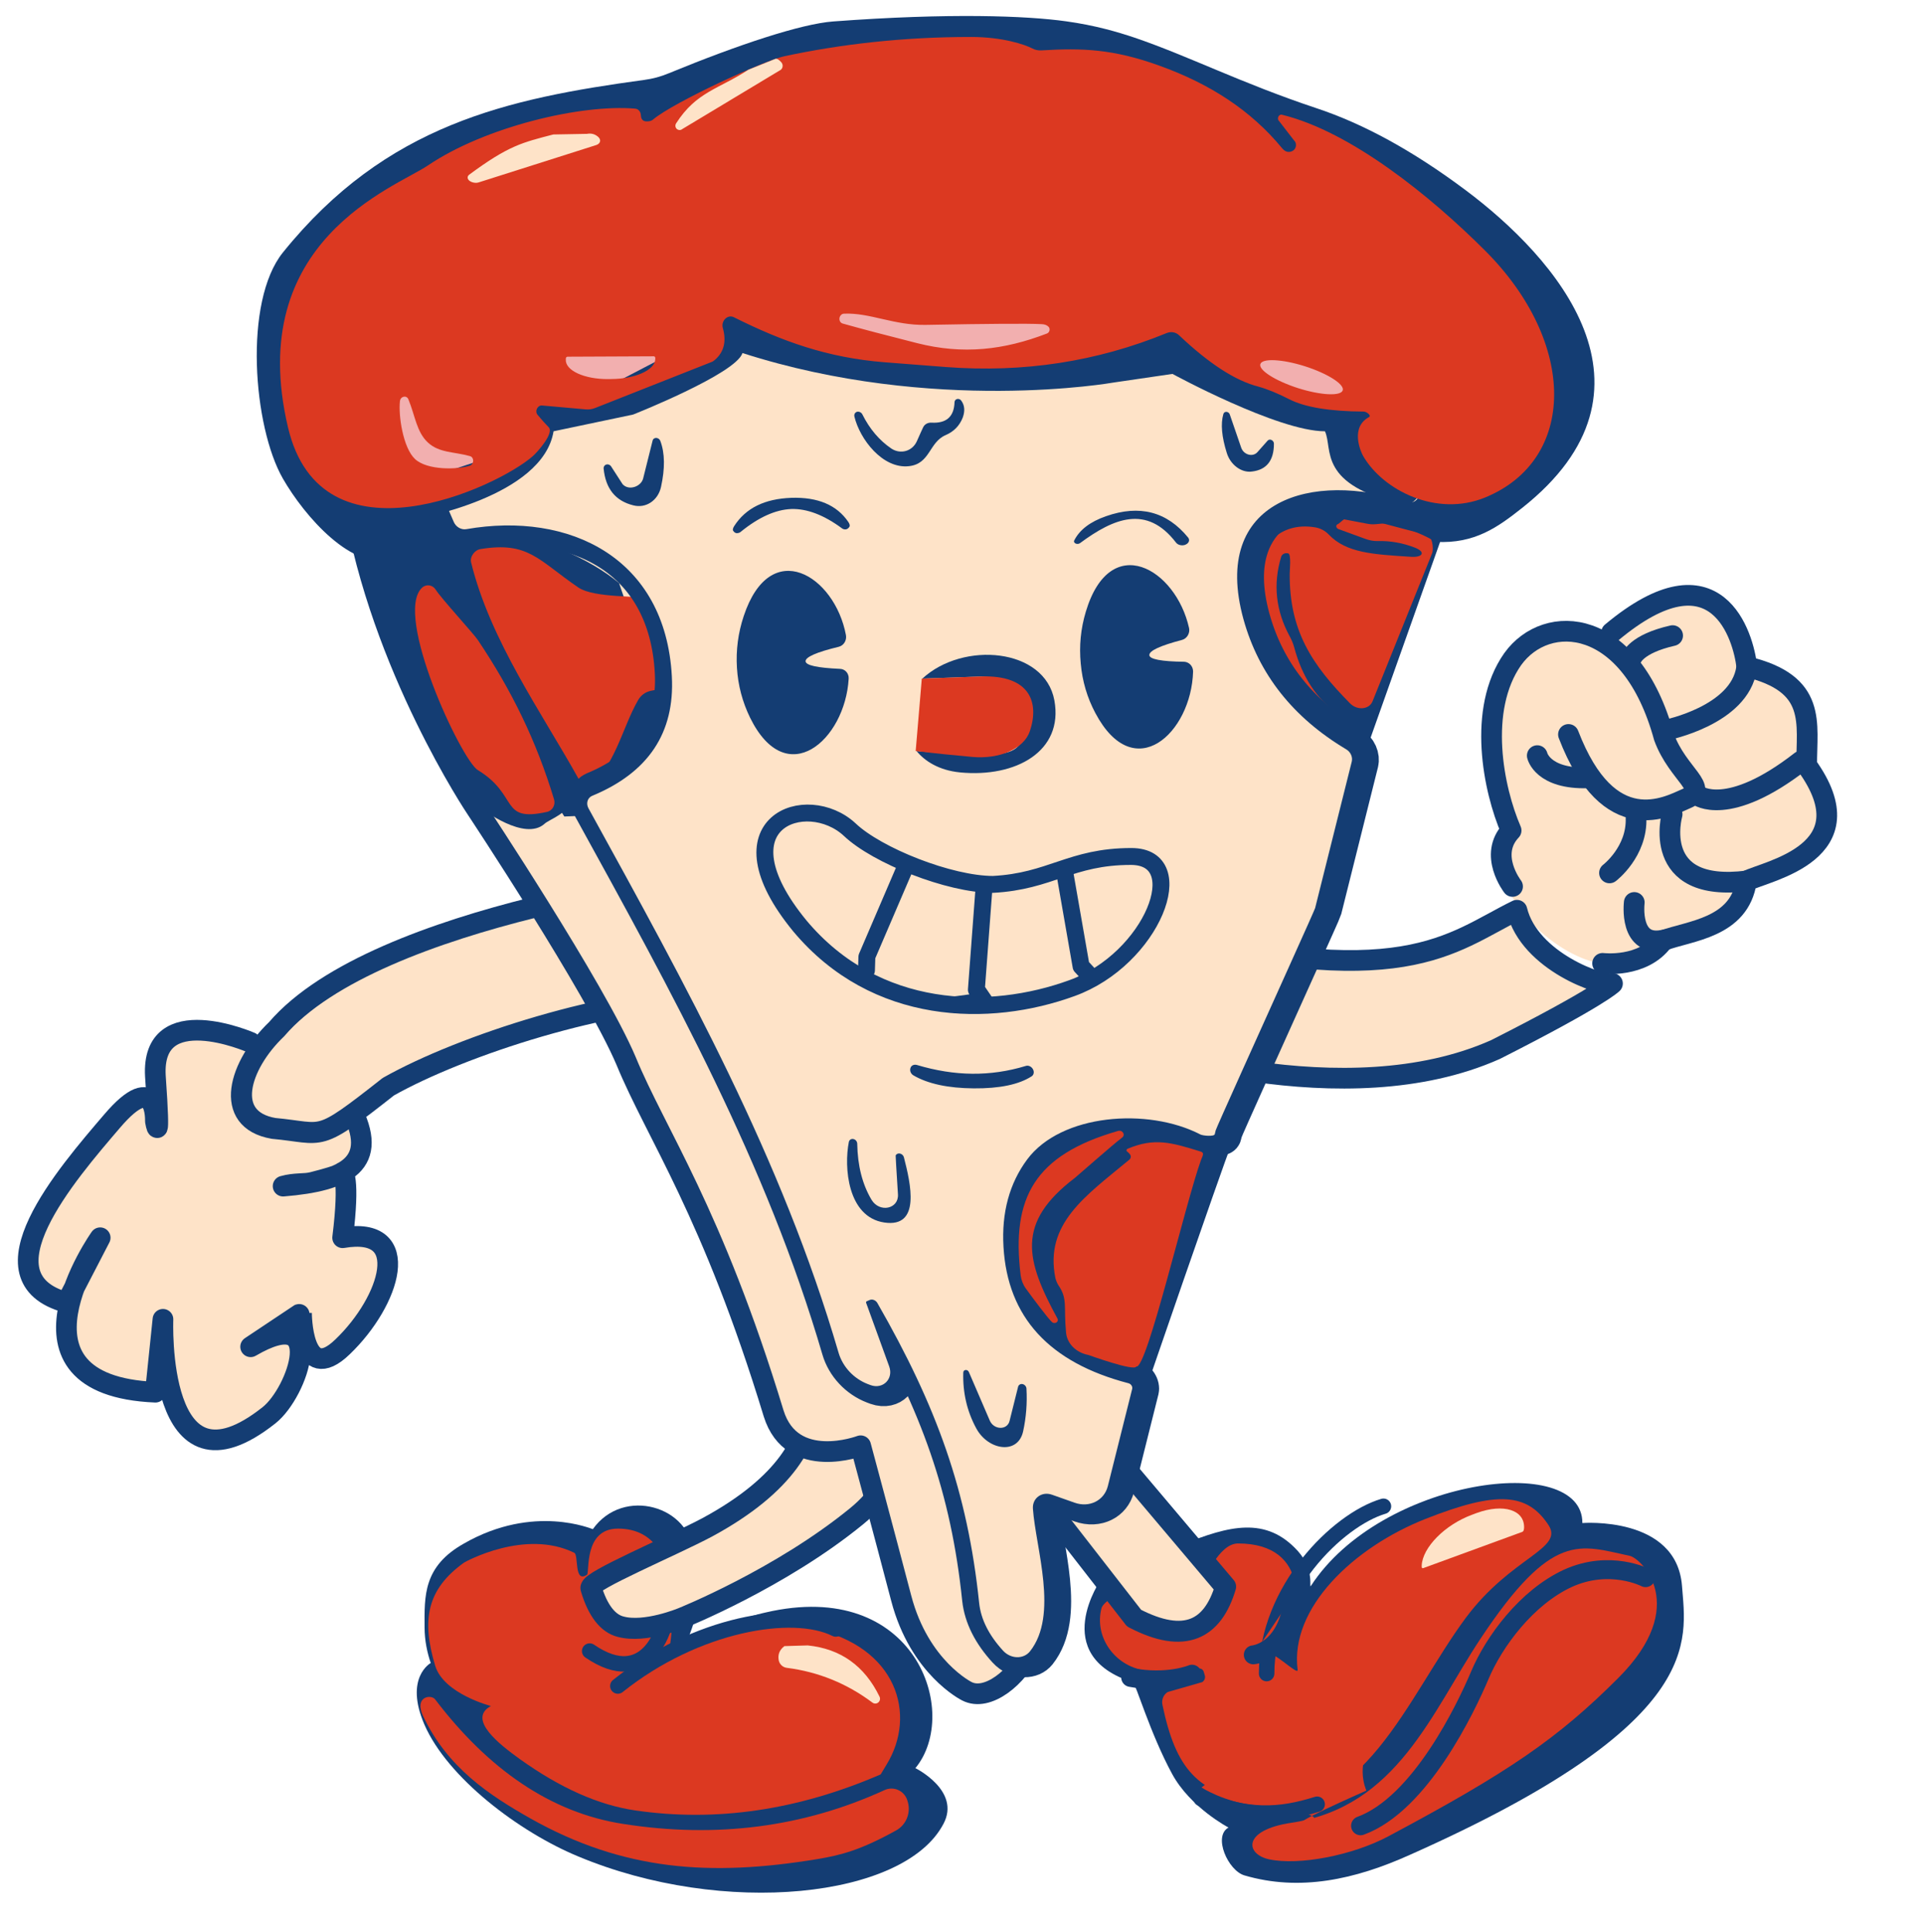 <?xml version="1.0" encoding="UTF-8" standalone="no"?>
<!DOCTYPE svg PUBLIC "-//W3C//DTD SVG 1.1//EN" "http://www.w3.org/Graphics/SVG/1.1/DTD/svg11.dtd">
<svg width="100%" height="100%" viewBox="0 0 232 233" version="1.1" xmlns="http://www.w3.org/2000/svg" xmlns:xlink="http://www.w3.org/1999/xlink" xml:space="preserve" xmlns:serif="http://www.serif.com/" style="fill-rule:evenodd;clip-rule:evenodd;stroke-linecap:round;stroke-linejoin:round;stroke-miterlimit:1.5;">
    <g transform="matrix(1,0,0,1,-12740.5,-1111.44)">
        <g id="Artboard11" transform="matrix(0.49,0,0,0.361,6470.16,846.111)">
            <rect x="12793" y="734" width="472.5" height="643" style="fill:none;"/>
            <g transform="matrix(2.04,0,0,2.766,-13199.9,-2340.16)">
                <path d="M12880.5,1279.2C12880.5,1279.2 12889,1254.4 12891.1,1248.82C12893.3,1243.25 12894.2,1240.79 12894.2,1240.79L12868.4,1248.82L12863,1268.82L12880.5,1279.2Z" style="fill:rgb(20,61,115);stroke:rgb(20,61,115);stroke-width:2.5px;"/>
            </g>
            <g transform="matrix(0.961,1.852,-1.366,1.303,2242.2,-24300.3)">
                <path d="M12911,1280.03C12907.2,1277.38 12903.5,1275.04 12904.2,1268.15C12905.3,1256.29 12913.4,1251.45 12913.4,1251.39C12910.8,1244.04 12919,1237.61 12924.9,1241.39C12928.1,1243.47 12927.2,1246.84 12927.4,1246.35C12930.4,1239.75 12935.6,1251.82 12935.6,1250C12935.7,1243.14 12937.9,1238.17 12938.1,1237.66C12946.6,1216.6 12966.8,1222.58 12969.6,1232.79C12969.6,1232.79 12976.2,1229.19 12978.7,1234.13C12984.4,1245.16 12971.3,1268.61 12951.6,1280.97C12943.7,1285.97 12931.1,1290.02 12922.7,1288.29C12915.3,1286.75 12915.8,1282.3 12915.8,1282.3C12914.3,1281.86 12912.6,1281.15 12911,1280.03Z" style="fill:rgb(20,61,115);"/>
            </g>
            <g transform="matrix(-2.737,0,0,-3.786,13491,2433.29)">
                <path d="M180.608,304.87C180.924,304.936 181.274,305.577 181.274,305.577C181.454,305.847 184.95,304.84 185.26,304.87C187.892,305.146 191.379,302.97 193.612,302.276C193.612,302.276 191.19,313.68 198.111,313.68C201.239,313.68 200.64,309.783 200.9,309.613C202.09,308.823 201.634,311.348 202.042,311.545C206.462,313.68 211.854,310.755 211.966,310.676C215.332,308.31 215.787,305.577 214.554,301.577C213.789,299.094 209.543,298.025 209.543,298.025C211.72,296.863 208.728,294.601 206.94,293.34C203.31,290.79 199.85,289.28 196.55,288.81C189.28,287.77 181.93,288.83 174.48,291.99C174.48,291.99 174.158,292.525 173.96,292.84C171.189,297.25 172.994,303.292 180.608,304.87Z" style="fill:rgb(220,57,33);fill-rule:nonzero;"/>
            </g>
            <g transform="matrix(-2.517,1.458,-1.097,-3.481,13785.5,2096.96)">
                <path d="M181.375,309.236C181.905,309.106 182.225,308.796 182.345,308.296C182.425,307.936 182.265,307.576 181.955,307.396C179.485,305.976 177.535,304.046 176.095,301.606C175.865,301.216 175.275,301.396 175.295,301.846C175.445,304.866 176.825,307.076 179.425,308.486L181.375,309.236Z" style="fill:rgb(254,227,200);fill-rule:nonzero;"/>
            </g>
            <g transform="matrix(-2.737,0,0,-3.786,13491,2525.06)">
                <path d="M215.64,321.375C213.45,316.826 209.701,314.405 205.991,312.345C197.631,307.725 189.8,307.2 180.21,308.75C178.005,309.106 176.25,309.57 173.1,311.28C172.2,311.76 171.75,312.81 172.04,313.8L172.07,313.9C172.32,314.77 173.29,315.22 174.12,314.85C181.41,311.57 189.26,310.57 197.65,311.86C204.17,312.85 209.79,316.694 214.56,322.849C214.927,323.324 216.473,323.105 215.64,321.375Z" style="fill:rgb(220,57,33);fill-rule:nonzero;"/>
            </g>
            <g transform="matrix(2.04,0,-0.062,2.766,-13149.3,-2364.73)">
                <path d="M12829.8,1312.45C12829.5,1311.62 12839.5,1307.36 12843.6,1305.14C12862.6,1294.69 12853.4,1283.19 12853.4,1283.19L12859,1283.19C12859,1283.19 12872.6,1294.56 12861.6,1303.79C12852.6,1311.34 12840.9,1316.08 12840.9,1316.08C12840.9,1316.08 12836.5,1317.95 12833.5,1317.13C12832,1316.75 12830.7,1315.23 12829.8,1312.45Z" style="fill:rgb(254,227,200);stroke:rgb(20,61,115);stroke-width:2.54px;"/>
            </g>
            <g transform="matrix(2.04,0,0,2.766,-13231.4,-2364.73)">
                <path d="M12839,1317C12839,1317 12837,1324.88 12830,1320.08" style="fill:none;stroke:rgb(20,61,115);stroke-width:1.87px;"/>
            </g>
            <g transform="matrix(2.04,0,0,2.766,-13231.4,-2364.73)">
                <path d="M12833.4,1324.3C12842.8,1316.77 12854.5,1314.82 12859.7,1317.41" style="fill:none;stroke:rgb(20,61,115);stroke-width:1.87px;"/>
            </g>
            <g transform="matrix(2.665,0,0,3.614,-21111.1,-3273.25)">
                <path d="M12746.5,1205.45C12746.5,1205.45 12737.3,1201.44 12737.7,1208.56C12738.2,1215.68 12737.7,1212.73 12737.7,1212.73C12737.7,1212.73 12737.9,1207.81 12733.7,1212.73C12729.5,1217.64 12721.2,1227.23 12729.5,1229.5L12732.6,1223.51C12732.6,1223.51 12722.9,1237.16 12737.7,1237.79L12738.4,1231.05C12738.4,1231.05 12737.7,1248.25 12748.2,1239.92C12750.9,1237.79 12753.7,1229.39 12746.5,1233.59C12752.2,1229.78 12751.2,1230.46 12751.2,1230.46C12751.2,1230.46 12751.2,1237.28 12755,1233.59C12759.4,1229.37 12761.6,1222.37 12755,1223.51C12755.7,1217.85 12755,1217.45 12755,1217.45C12755,1217.45 12755.2,1217.63 12752.2,1218.39C12751.5,1218.57 12750.6,1218.43 12749.5,1218.74C12755.3,1218.27 12758.5,1216.65 12755.7,1211.42" style="fill:rgb(254,227,200);stroke:rgb(20,61,115);stroke-width:1.91px;"/>
            </g>
            <g transform="matrix(2.04,0,-0.062,2.766,-13065.6,-2248.65)">
                <path d="M12799.7,1184.26C12799.7,1184.26 12759.2,1188.83 12747.5,1203C12743.1,1207.34 12741.3,1213.91 12747.5,1214.98C12753.8,1215.56 12752.6,1216.88 12761.2,1209.94C12769.9,1204.94 12787.7,1199.13 12799.7,1199.18C12799.9,1184.71 12799.7,1184.26 12799.7,1184.26Z" style="fill:rgb(254,227,200);stroke:rgb(20,61,115);stroke-width:2.54px;"/>
            </g>
            <g transform="matrix(2.04,0,0,2.766,-13201.2,-2338.78)">
                <path d="M12868.4,1310.48C12866.9,1313.83 12863.2,1316.86 12860.7,1315.54C12860.7,1315.54 12855,1312.72 12852.8,1304.33C12850.6,1295.93 12847.9,1285.9 12847.9,1285.9C12847.9,1285.9 12839.6,1289.05 12837.4,1282C12830,1257.67 12823.2,1248.2 12819.6,1239.44C12815.9,1230.67 12801.5,1208.94 12801.5,1208.94C12801.5,1208.94 12790,1191.81 12786.7,1171.95C12783.2,1150.19 12790,1137.4 12799.8,1133.46C12819.6,1125.5 12840.1,1150.65 12840.1,1150.65L12888.6,1150.65C12870.4,1198.09 12839.4,1245.46 12875.5,1293.22L12866.8,1293.22L12868.4,1310.48Z" style="fill:rgb(254,227,200);stroke:rgb(20,61,115);stroke-width:2.5px;"/>
            </g>
            <g transform="matrix(2.04,0,0,2.766,-13199.9,-2340.16)">
                <path d="M12794,1174.96C12798.4,1187.24 12804.4,1199.56 12811.5,1210.39L12906.9,1206.26L12918,1174.96L12900.1,1172.47L12820.6,1189.49L12818.1,1182.19C12814.7,1179.34 12808.7,1176.54 12803.4,1176.43L12794,1174.96Z" style="fill:rgb(20,61,115);"/>
            </g>
            <g transform="matrix(3.505,0.611,-4.21258e-17,-4.382,12207.2,1740.03)">
                <path d="M262.13,225.938C262.36,226.068 262.743,226.818 263.493,226.708C266.263,226.318 268.066,226.014 268.356,226.024C268.766,226.044 268.9,225.018 268.76,224.638L264.58,212.78C264.35,212.12 263.51,211.91 263,212.4C260.34,214.95 258.73,217.331 258.76,221.701C258.76,221.931 258.88,223.2 258.66,223.23C258.43,223.26 258.22,223.12 258.16,222.9C257.58,220.73 257.78,218.74 258.76,216.92C258.9,216.66 259.01,216.39 259.08,216.11C259.63,213.96 260.65,212.42 262.13,211.47C262.26,211.39 262.3,211.21 262.21,211.07C262.16,211 262.06,210.97 261.98,211.02C258.21,213.18 256.35,216.53 256.42,221.07C256.45,223.23 257.94,225.608 260.58,225.478C260.93,225.458 261.26,225.308 261.5,225.068C262.74,223.828 264.608,223.985 267.308,224.175C268.108,224.235 268.33,224.688 267.56,224.908C266.71,225.148 265.84,225.198 264.95,225.048C264.67,224.998 264.37,225.018 264.09,225.088L262.18,225.578C262.01,225.628 261.98,225.858 262.13,225.938Z" style="fill:rgb(220,57,33);fill-rule:nonzero;"/>
            </g>
            <g transform="matrix(3.784,2.47518e-19,-1.86218e-19,-5.233,12170.9,2131.54)">
                <path d="M208.1,222.85C208.08,222.84 207.95,222.82 207.71,222.77C207.36,222.7 207.06,222.49 206.88,222.18C205.81,220.36 205.43,217.973 203.46,216.363C203.18,216.133 203.162,216.877 202.982,217.187C200.612,221.367 197.26,225.97 196.01,230.97C195.92,231.34 196.254,231.769 196.624,231.819C199.744,232.319 200.372,231.12 202.982,229.37C204.022,228.67 207.07,228.86 207.54,228.65C207.84,228.51 208.09,228.29 208.26,228.01C208.98,226.82 209.13,225.34 208.71,223.57C208.63,223.24 208.41,222.98 208.1,222.85Z" style="fill:rgb(220,57,33);fill-rule:nonzero;"/>
            </g>
            <g transform="matrix(2.04,0,0,2.766,-13199.9,-2340.16)">
                <path d="M12794.4,1175.35C12794.4,1175.35 12787.9,1177.52 12787.9,1181.08C12787.9,1184.63 12801.6,1209.49 12801.6,1209.49C12801.6,1209.49 12806.7,1213.41 12809.1,1211.28C12809.6,1210.78 12812.2,1209.9 12812,1208.6C12811.2,1201.79 12794.4,1175.35 12794.4,1175.35Z" style="fill:rgb(20,61,115);"/>
            </g>
            <g transform="matrix(-3.779,0.273,0.205,5.225,13626.4,-258.283)">
                <path d="M200.86,228.847C201.9,228.147 205.822,218.637 203.852,217.027C203.572,216.797 203.162,216.877 202.982,217.187C202.65,217.772 200.676,220.114 200.41,220.553C198.386,223.882 196.96,227.172 196.01,230.97C195.92,231.34 196.16,231.7 196.53,231.75C199.65,232.25 198.25,230.597 200.86,228.847Z" style="fill:rgb(220,57,33);fill-rule:nonzero;"/>
            </g>
            <g transform="matrix(3.025,-5.36266e-17,4.03456e-17,-4.631,12325.9,2240.63)">
                <path d="M187.645,284.779C184.321,283.839 180.377,287.905 178.636,290.589C176.21,294.327 175.409,303.362 178.636,306.91C187.039,316.149 196.9,318.01 208.06,319.36C208.74,319.44 209.41,319.6 210.05,319.84C215.64,321.88 220.805,323.403 223.421,323.576C232.876,324.202 239.181,323.986 242.381,323.586C244.751,323.296 246.59,322.812 247.97,322.402C252.37,321.072 256.62,319.13 262.75,317.32C266.6,316.19 270.63,314.23 274.86,311.43C282.26,306.53 291.723,297.05 279.5,288.48C277.529,287.098 275.65,285.88 272.48,286.03C272.414,286.034 270.951,286.92 268.617,287.33C268.076,287.425 267.58,287.22 266.94,287.33C256.506,289.127 233.379,292.478 215.399,292.78C204.298,292.966 192.171,282.992 191.31,286.14C191.23,286.45 190.96,286.67 190.64,286.7L187.645,284.779ZM193.814,308.82C190.524,306.73 193.08,307.436 191.31,304.096C189.27,300.226 188.71,301.48 190.64,297.05C192.73,292.26 193.92,290.33 196.83,292.66C197.18,292.93 197.36,293.15 197.37,293.31C197.41,293.88 197.61,294.16 197.96,294.16C198.56,294.16 198.61,294.39 198.11,294.85C197.82,295.11 197.5,295.43 197.14,295.81C196.87,296.09 217.61,317.35 218,317.32L201.17,296.17C201.45,296.14 201.72,296.17 201.98,296.26L211.7,299.62C211.8,299.65 211.89,299.71 211.98,299.78C212.73,300.37 212.92,301.18 212.57,302.2C212.38,302.75 212.94,303.25 213.47,303.01C217.61,301.11 221.47,299.8 226.34,299.38C228.09,299.23 229.82,299.09 231.52,298.94C238.09,298.39 244.28,299.16 250.09,301.25C250.46,301.38 250.86,301.31 251.15,301.06C253.74,298.87 256.01,297.53 257.97,297.05C258.7,296.86 259.59,296.53 260.63,296.04C261.98,295.41 264.08,295.07 266.94,295.01C267.18,295.01 267.38,294.82 267.4,294.58C267.42,294.35 267.26,294.13 267.03,294.08C266.99,294.07 266.96,294.06 266.94,294.03C266.68,293.62 266.73,293.09 267.08,292.78C268.36,291.63 280.379,299.846 276.529,304.096C272.319,308.736 268.02,307.44 262.14,308.82C261.86,308.89 261.68,308.52 261.91,308.34L262.69,307.72C262.97,307.5 262.92,307.06 262.59,306.91C262.27,306.77 261.584,307.501 261.7,307.14C264.372,298.834 254.41,309.98 250.09,311.43C246.16,312.76 242.14,311.57 238.72,311.43C238.45,311.42 238.18,311.47 237.94,311.59C237.29,311.9 235.89,312.07 233.75,312.08C227.98,312.11 221.65,307.99 216.92,307.14M261.7,292.51C261.29,292.93 260.8,293.25 260.25,293.46L247.97,298.21C247.65,298.34 247.32,298.41 246.98,298.42C246.53,298.4 245.21,298.2 243.03,297.83C234.72,296.39 226.36,296.85 217.93,299.22C217.59,299.32 217.23,299.27 216.92,299.1C213.33,297.05 209.59,295.65 205.7,294.89C203.35,294.44 202.63,293.65 200.95,291.87C198.7,289.49 196.22,287.98 193.52,287.33" style="fill:rgb(20,61,115);fill-rule:nonzero;"/>
            </g>
            <g transform="matrix(1.612,0.592,-0.437,2.186,-7176.13,-9109.34)">
                <path d="M12899.8,1252.89C12899.1,1252.65 12900.6,1251.82 12900.6,1251.82L12899.8,1252.89ZM12900.6,1251.82L12906.6,1243.9C12907,1244.1 12907.4,1244.06 12907.8,1243.8C12913.7,1239.34 12918.6,1236.49 12924.5,1240.27C12927.7,1242.36 12927.5,1245.25 12927.7,1244.73C12933.5,1226.69 12961.2,1215.1 12963.9,1225.32C12963.9,1225.32 12977,1220.63 12980.5,1230.42C12983.2,1238.1 12989.3,1248.97 12952.2,1279.18C12945.3,1284.86 12937.9,1288.7 12929.4,1288.51C12926.9,1288.45 12923.4,1284.17 12925.3,1282.31C12925.3,1282.31 12919.1,1280.94 12915.2,1276.84C12910.5,1271.91 12906.5,1265.32 12906.1,1265.31C12892.9,1264.77 12897.6,1251.84 12897.6,1251.84C12899.2,1252.45 12904.1,1254.58 12907.7,1256.11C12908.3,1256.39 12909.1,1256.17 12909.4,1255.6L12911,1253.24C12911.8,1252.03 12911.5,1250.39 12910.4,1249.39L12900.6,1251.82Z" style="fill:rgb(20,61,115);"/>
            </g>
            <g transform="matrix(2.6,0.52,-0.384,3.526,-20122.6,-9977.34)">
                <path d="M12981.5,1206.15L12981.6,1201.88L12978.5,1193.91L12979.7,1186.28L12984.1,1182.97L12988.5,1182.97L12991.5,1179.5L12996.5,1177.45L13000.3,1180.74L13001.6,1184.41L13005.3,1184.41L13008.2,1188.62L13008.2,1191.2L13010.6,1195.31L13010.6,1199.52L13004.3,1203.49L13003.5,1206.15C13002.4,1208.14 13000.6,1209.49 12997.9,1210.15L12996.5,1212.68L12993,1212.68C12993,1214.52 12984.5,1212.57 12981.5,1206.15Z" style="fill:rgb(254,227,200);"/>
            </g>
            <g transform="matrix(2.018,0.404,-0.298,2.737,-12663.2,-7510.6)">
                <path d="M12934.9,1216.48C12934.9,1216.48 12932.3,1227.21 12931.9,1229.94C12936.8,1230.84 12962.9,1235.53 12979.7,1224.86C12991.2,1216.73 12992.5,1214.91 12992.5,1214.91C12991.4,1215.49 12982.2,1213.76 12979.8,1207.84C12972.4,1212.92 12967.8,1220.04 12934.9,1216.48Z" style="fill:rgb(254,227,200);stroke:rgb(20,61,115);stroke-width:2.5px;"/>
            </g>
            <g transform="matrix(2.6,0.52,-0.384,3.526,-20122.6,-9977.34)">
                <path d="M12982.8,1207.44C12982.8,1207.44 12980.1,1204.85 12981.9,1202.27C12979.7,1198.73 12977.1,1191.53 12979.7,1186.36C12982.2,1181.5 12990.1,1180.8 12994.8,1191.53C12996.6,1194.83 12999.8,1195.64 12997.7,1196.92C12996.1,1197.91 12991.1,1201.8 12985.9,1192.58" style="fill:none;stroke:rgb(20,61,115);stroke-width:1.94px;"/>
            </g>
            <g transform="matrix(2.6,0.52,-0.384,3.526,-20122.6,-9977.34)">
                <path d="M12992.2,1213.34C12992.2,1213.34 12996,1213.26 12997.5,1210.4C12999.8,1209.12 13004.4,1208.21 13004.4,1203.74C13006.2,1202.49 13015.4,1199.4 13008.4,1192.19C13007.8,1188.25 13008.3,1184.47 13001.5,1183.86C13000.8,1181.18 12997.1,1172.89 12988.5,1182.54" style="fill:none;stroke:rgb(20,61,115);stroke-width:1.94px;"/>
            </g>
            <g transform="matrix(2.6,0.52,-0.384,3.526,-20122.6,-9977.34)">
                <path d="M12983.3,1194.97C12983.3,1194.97 12984.1,1197.09 12988.3,1196.34" style="fill:none;stroke:rgb(20,61,115);stroke-width:1.94px;"/>
            </g>
            <g transform="matrix(2.6,0.52,-0.384,3.526,-20122.6,-9977.34)">
                <path d="M12991.6,1204.86C12991.6,1204.86 12993.9,1202.52 12993.3,1199.36" style="fill:none;stroke:rgb(20,61,115);stroke-width:1.94px;"/>
            </g>
            <g transform="matrix(2.6,0.52,-0.384,3.526,-20122.6,-9977.34)">
                <path d="M12990.7,1184.64C12990.7,1184.64 12990.9,1183.27 12994.2,1181.99" style="fill:none;stroke:rgb(20,61,115);stroke-width:1.94px;"/>
            </g>
            <g transform="matrix(2.6,0.52,-0.384,3.526,-20122.6,-9977.34)">
                <path d="M12994.9,1190.83C12994.9,1190.83 13001.5,1188.48 13001.5,1184.02" style="fill:none;stroke:rgb(20,61,115);stroke-width:1.94px;"/>
            </g>
            <g transform="matrix(2.6,0.52,-0.384,3.526,-20122.6,-9977.34)">
                <path d="M12998.7,1196.46C12998.7,1196.46 13001.8,1198.17 13007.8,1191.89" style="fill:none;stroke:rgb(20,61,115);stroke-width:1.94px;"/>
            </g>
            <g transform="matrix(2.6,0.52,-0.384,3.526,-20122.6,-9977.34)">
                <path d="M12996.6,1198.57C12996.6,1198.57 12995.6,1206.21 13004.5,1203.71" style="fill:none;stroke:rgb(20,61,115);stroke-width:1.94px;"/>
            </g>
            <g transform="matrix(2.6,0.52,-0.384,3.526,-20122.6,-9977.34)">
                <path d="M12994.3,1207.26C12994.3,1207.26 12994.4,1211.67 12997.7,1210.28" style="fill:none;stroke:rgb(20,61,115);stroke-width:1.94px;"/>
            </g>
            <g transform="matrix(2.521,-1.444,-1.087,-3.487,12779.9,2748.02)">
                <path d="M270.75,303.13L278.11,306.75C278.18,306.78 278.2,306.86 278.17,306.92L278.15,306.98C277.68,307.92 275.68,307.89 273.68,306.91L273.34,306.74C271.33,305.75 270.09,304.19 270.55,303.24L270.58,303.19C270.61,303.12 270.69,303.1 270.75,303.13" style="fill:none;fill-rule:nonzero;stroke:rgb(237,142,117);stroke-width:0.31px;stroke-linecap:butt;stroke-linejoin:miter;stroke-miterlimit:10;"/>
            </g>
            <g transform="matrix(2.521,-1.444,-1.087,-3.487,12776.4,2736.75)">
                <path d="M263.906,306.258C264.437,306.512 265.664,303.422 265.828,303.998C267.326,309.27 274.731,312.037 281.738,311.873C288.705,311.711 291.053,310.462 291.685,307.171C292.17,304.648 287.497,305.868 281.559,302.433C274.055,298.092 265.764,289.25 257.634,294.58C253.234,297.47 252.246,300.047 253.396,305.787C253.486,306.237 253.836,306.577 254.286,306.647L257.488,306.267C257.728,306.307 257.918,306.497 257.938,306.737L257.978,307.087C257.988,307.377 257.698,307.587 257.428,307.477C256.348,307.027 254.516,308.227 252.866,309.367C250.766,310.807 250.16,313.72 251.73,315.73C252.06,316.15 253.597,316.439 253.837,315.969C255.217,313.239 257.387,311.013 259.99,313.42C261.363,314.69 263.755,316.957 265.319,316.309C271.377,313.8 268.04,308.327 265.723,307.128C265.205,306.86 263.438,306.034 263.906,306.258Z" style="fill:rgb(220,57,33);fill-rule:nonzero;"/>
            </g>
            <g transform="matrix(2.586,1.214,1.485,-5.817,11996.7,2693.53)">
                <path d="M270.75,303.13C270.69,303.1 270.61,303.12 270.58,303.19L270.55,303.24C270.09,304.19 271.33,305.75 273.34,306.74L273.68,306.91C275.68,307.89 277.68,307.92 278.15,306.98L278.17,306.92C278.2,306.86 278.18,306.78 278.11,306.75L270.75,303.13Z" style="fill:rgb(254,227,200);fill-rule:nonzero;"/>
            </g>
            <g transform="matrix(2.521,-1.444,-1.087,-3.487,12801,2815.81)">
                <path d="M256.83,312.235C255.06,313.455 255.603,315.535 259.955,314.44C269.278,312.094 275.428,318.579 282.046,322.887C291.885,329.293 293.598,327.09 297.354,324.531C298.233,323.933 300.656,318.385 292.118,314.988C285.016,312.162 279.803,311.099 267.49,310.008C263.904,309.69 259.07,310.685 256.83,312.235Z" style="fill:rgb(220,57,33);fill-rule:nonzero;"/>
            </g>
            <g transform="matrix(2.018,0.407,-0.362,2.724,-12465.6,-7560.05)">
                <path d="M12852.8,1279.85L12893.1,1317.24C12899.7,1319.5 12902.7,1317.2 12903.3,1311.89L12862,1276.48L12852.8,1279.85Z" style="fill:rgb(254,227,200);stroke:rgb(20,61,115);stroke-width:2.54px;"/>
            </g>
            <g transform="matrix(3.165,0.098,-0.294,-4.323,12377.1,2112.39)">
                <path d="M248.29,236.73C244.39,238.74 237.58,238.08 234.61,234.48C233.06,232.6 232.23,230.33 232.14,227.68C231.95,222.24 234.87,218.79 240.91,217.33C241.1,217.28 241.21,217.08 241.15,216.9L238.55,209.32C238.16,208.2 236.95,207.6 235.83,207.99L234.15,208.56C233.38,208.83 232.57,208.27 232.55,207.45C232.48,204.4 233.81,199.26 231.29,196.39C230.73,195.76 229.74,195.76 229.2,196.4C228.21,197.57 227.7,198.78 227.68,200.05C227.58,208.66 225.79,215.19 221.9,223.11C221.79,223.32 221.54,223.42 221.32,223.32L221.09,223.22C221.04,223.2 221.01,223.14 221.03,223.09L222.37,218.21C222.63,217.26 221.72,216.41 220.79,216.73L220.57,216.81C219.52,217.2 218.74,218.1 218.52,219.19C215.48,234.18 209.33,247.22 202.94,260.91C202.77,261.28 202.94,261.72 203.32,261.88C207.87,263.78 210.22,266.91 210.39,271.27C210.75,280.45 203.59,283.88 195.43,282.31C195.03,282.23 194.63,282.46 194.5,282.85L192.85,287.61C192.67,288.13 192.98,288.69 193.52,288.81C196.22,289.46 198.7,290.97 200.95,293.35C202.63,295.13 203.35,295.92 205.7,296.37C209.59,297.13 213.33,298.53 216.92,300.58C217.23,300.75 217.59,300.8 217.93,300.7C226.36,298.33 234.72,297.87 243.03,299.31C245.21,299.68 246.53,299.88 246.98,299.9C247.32,299.89 248.487,302.476 248.807,302.346L259.548,301.543C260.098,301.333 262.104,299.414 262.584,299.752C271.197,305.828 270.779,295.374 269.48,288.47C269.372,287.898 270.27,287.62 270.08,287.06L269.91,286.57C269.77,286.16 269.33,285.95 268.92,286.08C261.83,288.34 253.66,285.92 255.36,276.72C256.15,272.49 258.51,269.18 262.44,266.81C262.76,266.62 262.9,266.23 262.78,265.87L258.87,254.46C258.84,254.375 257.834,252.505 256.491,250.02C253.743,244.934 249.587,237.274 249.52,237.072L249.42,236.772C249.35,236.572 248.47,236.63 248.29,236.73M232.99,295.18C232.85,294.05 232.2,293.51 231.05,293.55C230.77,293.56 230.5,293.42 230.36,293.17C230.26,293 229.691,294.447 229.401,293.907C228.981,293.107 228.467,291.585 227.787,292.055C226.917,292.665 226.18,292.95 225.72,294.06C225.66,294.22 225.48,294.3 225.32,294.26C225.16,294.21 225.06,294.06 225.08,293.89C225.33,292.16 227.399,287.147 229.479,287.427C229.862,287.477 230.685,288.171 231.671,289.017C232.721,289.918 233.929,290.991 234.087,291.624C234.434,293.005 234.029,293.952 234.75,294.264C235.42,294.554 233.21,293.36 233.52,294C233.75,294.51 233.76,294.94 233.53,295.3C233.39,295.53 233.03,295.45 232.99,295.18M258.53,290.58L257.65,289.67C257.25,289.26 256.56,289.44 256.42,289.99L255.77,292.54C255.71,292.79 255.36,292.81 255.27,292.56C254.98,291.8 254.98,290.79 255.26,289.55C255.46,288.64 256.26,288.03 257.08,288.16C258.25,288.32 258.88,289.06 259,290.36C259.02,290.62 258.71,290.77 258.53,290.58M205.476,288.215C205.276,288.455 204.896,288.305 204.896,287.995C204.906,286.445 205.586,285.515 206.946,285.205C207.906,284.975 208.906,285.625 209.236,286.675C209.686,288.115 209.786,289.305 209.516,290.235C209.436,290.535 209.016,290.545 208.916,290.255L207.906,287.305C207.686,286.665 206.856,286.525 206.426,287.045L205.476,288.215M241.68,285.24C243.84,287.56 246.03,288.93 248.25,285.54C248.39,285.33 248.66,285.25 248.89,285.37L248.9,285.38C249.13,285.51 249.2,285.81 249.05,286.03C247.46,288.32 245.55,288.89 243.32,287.74C242.26,287.2 241.58,286.44 241.27,285.47C241.19,285.23 241.5,285.05 241.68,285.24M217.73,286.69C218.78,286.69 219.92,286.05 221.13,284.78C221.19,284.72 221.28,284.68 221.37,284.69C221.46,284.7 221.54,284.77 221.61,284.91C221.66,285.01 221.63,285.16 221.54,285.35C220.77,286.92 219.5,287.7 217.73,287.7C215.96,287.69 214.7,286.91 213.93,285.33C213.84,285.14 213.81,284.99 213.86,284.89C213.93,284.75 214.01,284.68 214.1,284.67C214.2,284.67 214.29,284.7 214.35,284.77C215.55,286.04 216.68,286.68 217.73,286.69M231.51,239.71C233.51,239.74 235.04,240.08 236.1,240.74C236.29,240.85 236.36,241.1 236.26,241.3C236.17,241.5 235.94,241.61 235.73,241.54C234.31,241.09 232.9,240.86 231.5,240.84C230.09,240.82 228.67,241.02 227.25,241.42C227.03,241.48 226.8,241.38 226.72,241.17C226.63,240.96 226.71,240.72 226.9,240.61C227.97,239.98 229.51,239.68 231.51,239.71M224.39,234.56C224.38,234.54 224.35,233.54 224.29,231.56C224.26,230.42 222.72,230.07 222.19,231.09C221.59,232.26 221.35,233.7 221.48,235.41C221.49,235.58 221.38,235.73 221.21,235.76C221.05,235.79 220.89,235.69 220.84,235.53C220.27,233.58 220.19,229.71 223.02,229.35C225.85,228.99 225.36,232.4 225.02,234.44C224.96,234.75 224.55,234.83 224.39,234.56M228.54,217.92C228.46,218.15 228.13,218.11 228.1,217.87C227.91,216.31 228.11,214.87 228.72,213.55C229.49,211.89 231.76,211.58 232.34,213.41C232.68,214.5 232.87,215.61 232.91,216.74C232.92,216.9 232.8,217.05 232.64,217.08C232.48,217.11 232.32,217.01 232.27,216.86L231.36,214.2C231.11,213.47 230.07,213.47 229.82,214.2L228.54,217.92Z" style="fill:rgb(254,227,200);fill-rule:nonzero;stroke:rgb(20,61,115);stroke-width:3.4px;stroke-linecap:butt;stroke-miterlimit:2;"/>
            </g>
            <g transform="matrix(3.165,0.098,-0.294,-4.323,12375.9,2113.05)">
                <path d="M248.29,236.73C244.39,238.74 237.58,238.08 234.61,234.48C233.06,232.6 232.23,230.33 232.14,227.68C231.95,222.24 234.87,218.79 240.91,217.33C241.1,217.28 241.21,217.08 241.15,216.9L238.55,209.32C238.16,208.2 236.95,207.6 235.83,207.99L234.15,208.56C233.38,208.83 232.57,208.27 232.55,207.45C232.48,204.4 233.81,199.26 231.29,196.39C230.73,195.76 229.74,195.76 229.2,196.4C228.21,197.57 227.7,198.78 227.68,200.05C227.58,208.66 225.79,215.19 221.9,223.11C221.79,223.32 221.54,223.42 221.32,223.32L221.09,223.22C221.04,223.2 221.01,223.14 221.03,223.09L222.37,218.21C222.63,217.26 221.72,216.41 220.79,216.73L220.57,216.81C219.52,217.2 218.74,218.1 218.52,219.19C215.48,234.18 209.33,247.22 202.94,260.91C202.77,261.28 202.94,261.72 203.32,261.88C207.87,263.78 210.22,266.91 210.39,271.27C210.75,280.45 203.59,283.88 195.43,282.31C195.03,282.23 194.63,282.46 194.5,282.85L192.85,287.61C192.67,288.13 192.98,288.69 193.52,288.81C196.22,289.46 198.7,290.97 200.95,293.35C202.63,295.13 203.35,295.92 205.7,296.37C209.59,297.13 213.33,298.53 216.92,300.58C217.23,300.75 217.59,300.8 217.93,300.7C226.36,298.33 234.72,297.87 243.03,299.31C245.21,299.68 246.53,299.88 246.98,299.9C247.32,299.89 247.65,299.82 247.97,299.69L260.25,294.94C260.8,294.73 261.29,294.41 261.7,293.99C264.04,291.64 266.63,289.8 269.48,288.47C270.01,288.23 270.27,287.62 270.08,287.06L269.91,286.57C269.77,286.16 269.33,285.95 268.92,286.08C261.83,288.34 253.66,285.92 255.36,276.72C256.15,272.49 258.51,269.18 262.44,266.81C262.76,266.62 262.9,266.23 262.78,265.87L258.87,254.46C258.84,254.375 257.834,252.505 256.491,250.02C253.743,244.934 249.587,237.274 249.52,237.072L249.42,236.772C249.35,236.572 248.47,236.63 248.29,236.73M234.4,293.011C234.26,291.881 233.61,291.341 232.46,291.381C232.18,291.391 231.91,291.251 231.77,291.001C231.67,290.831 231.48,290.471 231.19,289.931C230.77,289.131 229.81,288.841 229.13,289.311C228.26,289.921 227.59,290.781 227.13,291.891C227.07,292.051 226.89,292.131 226.73,292.091C226.57,292.041 226.47,291.891 226.49,291.721C226.74,289.991 228.31,287.691 230.39,287.971C232.07,288.191 232.11,289.851 233.47,290.441C234.14,290.731 234.62,291.191 234.93,291.831C235.16,292.341 235.17,292.771 234.94,293.131C234.8,293.361 234.44,293.281 234.4,293.011M258.53,290.58L257.65,289.67C257.25,289.26 256.56,289.44 256.42,289.99L255.77,292.54C255.71,292.79 255.36,292.81 255.27,292.56C254.98,291.8 254.98,290.79 255.26,289.55C255.46,288.64 256.26,288.03 257.08,288.16C258.25,288.32 258.88,289.06 259,290.36C259.02,290.62 258.71,290.77 258.53,290.58M207.147,287.459C206.947,287.699 206.567,287.549 206.567,287.239C206.577,285.689 207.257,284.759 208.617,284.449C209.577,284.219 210.577,284.869 210.907,285.919C211.357,287.359 211.457,288.549 211.187,289.479C211.107,289.779 210.687,289.789 210.587,289.499L209.577,286.549C209.357,285.909 208.363,285.549 207.933,286.069L207.147,287.459M230.962,239.897C232.962,239.927 234.492,240.267 235.552,240.927C235.742,241.037 235.812,241.287 235.712,241.487C235.622,241.687 235.392,241.797 235.182,241.727C233.762,241.277 232.352,241.047 230.952,241.027C229.542,241.007 228.122,241.207 226.702,241.607C226.482,241.667 226.252,241.567 226.172,241.357C226.082,241.147 226.162,240.907 226.352,240.797C227.422,240.167 228.962,239.867 230.962,239.897M224.39,234.56C224.38,234.54 224.35,233.54 224.29,231.56C224.26,230.42 222.72,230.07 222.19,231.09C221.59,232.26 221.35,233.7 221.48,235.41C221.49,235.58 221.38,235.73 221.21,235.76C221.05,235.79 220.89,235.69 220.84,235.53C220.27,233.58 220.19,229.71 223.02,229.35C225.85,228.99 225.36,232.4 225.02,234.44C224.96,234.75 224.55,234.83 224.39,234.56M228.54,217.92C228.46,218.15 228.13,218.11 228.1,217.87C227.91,216.31 228.11,214.87 228.72,213.55C229.49,211.89 231.76,211.58 232.34,213.41C232.68,214.5 232.87,215.61 232.91,216.74C232.92,216.9 232.8,217.05 232.64,217.08C232.48,217.11 232.32,217.01 232.27,216.86L231.36,214.2C231.11,213.47 230.07,213.47 229.82,214.2L228.54,217.92Z" style="fill:rgb(254,227,200);fill-rule:nonzero;"/>
            </g>
            <g transform="matrix(2.226,0,-0.068,3.019,-16167.1,-2678.86)">
                <path d="M13158.9,1228.66C13154.1,1228.66 13146,1225.47 13142.9,1222.61C13138,1218.16 13127.9,1221.76 13137.7,1233.26C13146.4,1243.29 13159,1243.46 13168,1240.14C13176.8,1236.93 13180.9,1225.57 13174.1,1225.57C13167.4,1225.57 13165.3,1228.33 13158.9,1228.66Z" style="fill:none;stroke:rgb(20,61,115);stroke-width:1.87px;"/>
            </g>
            <g transform="matrix(2.226,0,-0.068,3.019,-16166.4,-2676.75)">
                <path d="M13157.6,1228.3L13157.1,1239.59C13157.1,1239.59 13158,1240.85 13158,1240.85L13154.9,1241.27" style="fill:none;stroke:rgb(20,61,115);stroke-width:1.87px;"/>
            </g>
            <g transform="matrix(2.226,0,-0.068,3.019,-16166.4,-2676.75)">
                <path d="M13166.5,1226.76L13168.6,1237.01L13169.8,1238.27" style="fill-opacity:0.44;stroke:rgb(20,61,115);stroke-width:1.87px;"/>
            </g>
            <g transform="matrix(2.226,0,-0.068,3.019,-16172.4,-2679.39)">
                <path d="M13151.5,1227.04L13147.6,1236.83L13147.6,1238.37" style="fill-opacity:0.44;stroke:rgb(20,61,115);stroke-width:1.87px;"/>
            </g>
            <g transform="matrix(2.04,0,0,2.766,-13199.9,-2340.16)">
                <path d="M12793.7,1174.42C12793.7,1174.42 12808.9,1171.81 12810.2,1163.86L12819.8,1161.84C12819.8,1161.84 12832.2,1156.93 12833,1154.41C12856.1,1161.84 12877.8,1157.97 12877.8,1157.97L12884.9,1156.93C12884.9,1156.93 12897.6,1163.86 12903.3,1163.86C12904.3,1166.01 12902.3,1170.34 12912.9,1172.74C12915.1,1173.23 12918.7,1163.86 12918.7,1163.86L12875.9,1143.98L12825.6,1143.98L12800.1,1156.93L12793.7,1174.42Z" style="fill:rgb(20,61,115);"/>
            </g>
            <g transform="matrix(2.04,0,0,2.766,-13199.9,-2340.16)">
                <path d="M12789,1158.43L12790.2,1171.07L12803.4,1166.7L12805.9,1158.43L12816.8,1158.43L12826.7,1153.26L12826.7,1143.93L12845.9,1153.26L12862.2,1155.1L12883.5,1147.53L12894.1,1157.36L12899.2,1159.95L12908.2,1160.68L12915.4,1171.07L12922.4,1168.96L12924.3,1160.68L12890.4,1135.87L12829.2,1138.36L12800.3,1147.53L12789,1158.43Z" style="fill:rgb(242,175,175);"/>
            </g>
            <g transform="matrix(2.915,-0.066,0.098,-4.382,12336.5,1683.34)">
                <path d="M277.416,174.309C273.388,172.864 268.802,174.971 267.022,177.611C266.768,177.988 265.835,179.838 267.4,180.59C267.63,180.701 267.18,181.02 266.94,181.02C264.08,181.08 261.98,181.42 260.63,182.05C259.59,182.54 258.7,182.87 257.97,183.06C256.01,183.54 253.74,184.88 251.15,187.07C250.86,187.32 250.46,187.39 250.09,187.26C244.28,185.17 238.09,184.4 231.52,184.95C229.82,185.1 228.09,185.24 226.34,185.39C221.47,185.81 217.61,187.12 213.47,189.02C212.94,189.26 212.38,188.76 212.57,188.21C212.92,187.19 212.73,186.38 211.98,185.79C211.89,185.72 211.8,185.66 211.7,185.63L201.98,182.27C201.72,182.18 201.45,182.15 201.17,182.18L197.49,182.53C197.1,182.56 196.87,182.1 197.14,181.82C197.5,181.44 197.82,181.12 198.11,180.86C198.61,180.4 197.18,178.94 196.83,178.67C193.92,176.34 179.263,170.311 176.074,181.192C171.886,195.486 184.5,199.329 187.226,200.985C191.971,203.868 200.018,205.477 204.588,205.057C204.868,205.037 205.078,204.817 205.098,204.537C205.128,204.157 205.378,204.007 205.868,204.087C205.978,204.107 206.068,204.147 206.158,204.217C207.888,205.527 215.408,208.567 217.038,208.857C221.768,209.707 227.016,210.184 232.788,210.097C235.46,210.057 237.355,209.453 238.005,209.143C238.245,209.023 238.515,208.973 238.785,208.983C242.205,209.123 244.858,208.997 248.788,207.667C253.108,206.217 256.644,204.139 259.364,201.219C259.634,200.929 259.934,200.849 260.254,200.989C260.584,201.139 260.634,201.579 260.354,201.799L259.048,203.287C258.818,203.467 258.998,203.837 259.278,203.767C265.158,202.387 272.046,197.363 276.78,193.15C284.85,185.968 285.06,177.05 277.416,174.309ZM222.77,189.15C222.58,189.15 222.42,189 222.4,188.81C222.38,188.62 222.5,188.45 222.68,188.4C224.33,187.96 226.45,187.43 229.02,186.81C232.94,185.86 236.38,186.17 239.98,187.38C240.2,187.46 240.26,187.74 240.09,187.89C239.95,188.02 239.75,188.09 239.49,188.1C238.36,188.17 235.1,188.2 229.73,188.19C227.04,188.18 224.93,189.21 222.77,189.15M206.8,186.14L199.52,186.22C199.44,186.22 199.38,186.16 199.38,186.08L199.38,185.99C199.37,185.17 200.99,184.48 203,184.46L203.28,184.46C205.29,184.44 206.93,185.09 206.94,185.91L206.94,186C206.94,186.08 206.88,186.14 206.8,186.14M258.083,184.769C257.95,184.31 259.41,183.47 261.351,182.886C263.29,182.31 264.98,182.21 265.117,182.672C265.25,183.13 263.79,183.97 261.849,184.554C259.91,185.13 258.22,185.23 258.083,184.769M186.9,178.6C187.97,177.72 190.51,177.74 191.54,178.03C191.91,178.14 191.9,178.66 191.53,178.76C190.19,179.12 188.93,179.03 187.94,179.85C186.95,180.67 186.79,181.92 186.18,183.17C186.02,183.51 185.5,183.42 185.47,183.04C185.37,181.97 185.84,179.48 186.9,178.6Z" style="fill:rgb(220,57,33);fill-rule:nonzero;"/>
            </g>
            <g transform="matrix(3.423,-0.206,-0.052,-4.897,12254,2092.81)">
                <path d="M214.91,222.67C214.85,223.88 215.03,225.05 215.45,226.18C217.45,231.58 222.04,228.68 222.78,224.57C222.84,224.21 222.61,223.87 222.25,223.8C220.64,223.5 219.84,223.2 219.85,222.91C219.87,222.63 220.69,222.43 222.33,222.29C222.69,222.26 222.96,221.95 222.93,221.59C222.61,217.42 218.34,214.07 215.8,219.24C215.27,220.33 214.97,221.47 214.91,222.67Z" style="fill:rgb(20,61,115);fill-rule:nonzero;"/>
            </g>
            <g transform="matrix(3.421,-0.306,-0.148,-4.89,12269.9,2119.36)">
                <path d="M246.33,222.92C246.34,222.65 247.17,222.44 248.81,222.32C249.17,222.28 249.44,221.97 249.42,221.61C249.11,217.43 244.85,214.06 242.28,219.23C241.74,220.31 241.44,221.46 241.38,222.66C241.31,223.87 241.48,225.04 241.9,226.18C243.89,231.6 248.49,228.71 249.26,224.59C249.32,224.24 249.08,223.89 248.73,223.82C247.11,223.52 246.31,223.22 246.33,222.92Z" style="fill:rgb(20,61,115);fill-rule:nonzero;"/>
            </g>
            <g transform="matrix(3.589,0.144,0.21,-3.693,12151.5,1649.12)">
                <path d="M241.68,207.82C241.5,207.63 241.19,207.81 241.27,208.05C241.58,209.02 242.26,209.78 243.32,210.32C245.55,211.47 247.46,210.9 249.05,208.61C249.2,208.39 249.13,208.09 248.9,207.96L248.89,207.95C248.66,207.83 248.39,207.91 248.25,208.12C246.03,211.51 243.84,210.14 241.68,207.82Z" style="fill:rgb(20,61,115);fill-rule:nonzero;"/>
            </g>
            <g transform="matrix(3.691,-0.165,-0.002,-3.701,12188.2,1721.44)">
                <path d="M217.73,211.89C219.5,211.89 220.77,211.11 221.54,209.54C221.63,209.35 221.66,209.2 221.61,209.1C221.54,208.96 221.46,208.89 221.37,208.88C221.28,208.87 221.19,208.91 221.13,208.97C219.92,210.24 218.78,210.88 217.73,210.88C216.68,210.87 215.55,210.23 214.35,208.96C214.29,208.89 214.2,208.86 214.1,208.86C214.01,208.87 213.93,208.94 213.86,209.08C213.81,209.18 213.84,209.33 213.93,209.52C214.7,211.1 215.96,211.88 217.73,211.89Z" style="fill:rgb(20,61,115);fill-rule:nonzero;"/>
            </g>
            <g transform="matrix(3.772,-0.33,-0.11,-4.376,12180.8,2039.19)">
                <path d="M229.597,223.387C230.867,223.097 231.979,223.203 233.149,222.983C234.949,222.643 236.16,222.55 236.58,223.9C238.25,226.13 236.5,228.45 233.98,228.74L230.14,228.87C232.87,231.54 238.18,230.61 238.69,226.56C239.18,222.65 236.02,220.85 232.38,221.54C231.02,221.8 230.107,222.577 229.597,223.387Z" style="fill:rgb(20,61,115);fill-rule:nonzero;"/>
            </g>
            <g transform="matrix(3.772,-0.33,-0.106,-4.195,12179.9,2003.94)">
                <path d="M233.98,230.21C237.237,230.1 237.741,227.799 237.06,225.61C236.64,224.26 235.05,223.52 233.25,223.86C232.08,224.08 230.85,224.33 229.58,224.62L230.14,230.34L233.98,230.21Z" style="fill:rgb(220,57,33);fill-rule:nonzero;"/>
            </g>
            <g transform="matrix(3.684,-0.542,-0.251,-4.371,12251.9,2457.24)">
                <path d="M242.045,276.201C243.875,276.831 244.956,276.327 246.866,275.387C247.136,275.257 246.964,275.04 246.846,274.747C245.575,271.572 242.152,259.235 241.489,259.627C241.359,259.237 238.38,260.89 238.38,260.89C237.57,261.17 237.02,261.92 237.01,262.78C236.98,264.79 237.305,265.301 236.745,266.431C236.665,266.611 236.615,266.801 236.585,266.991C236.135,271.211 239.015,272.971 242.075,275.341C242.205,275.431 242.245,275.601 242.175,275.741C242.125,275.841 242.065,275.921 241.995,275.991C241.925,276.061 241.955,276.171 242.045,276.201Z" style="fill:rgb(220,57,33);fill-rule:nonzero;"/>
            </g>
            <g transform="matrix(3.705,0.011,0.105,-4.382,12151.4,2312.01)">
                <path d="M237.918,270.688C234.068,267.238 234.808,264.408 237.058,259.938C237.108,259.838 237.078,259.718 236.988,259.648C236.898,259.588 236.778,259.598 236.698,259.678C236.428,259.948 235.355,261.521 234.895,262.221C234.695,262.521 234.565,262.871 234.515,263.231C233.705,269.181 235.2,272.42 240.66,274.26C240.97,274.37 241.2,273.96 240.95,273.75C240.33,273.2 238.068,270.828 237.918,270.688Z" style="fill:rgb(220,57,33);fill-rule:nonzero;"/>
            </g>
            <g transform="matrix(2.04,0,0,2.766,-13199.9,-2340.16)">
                <path d="M12888.4,1327.67C12888.4,1327.67 12891.1,1329.43 12894.8,1329.82C12898.3,1330.17 12904,1331.07 12901.3,1331.8C12897.4,1332.84 12908.3,1328.05 12908.3,1328.05C12908.3,1328.05 12906.6,1324.4 12909.8,1321.34C12913,1318.19 12917.4,1308.63 12918.2,1307.34C12920.6,1303.41 12888.4,1327.67 12888.4,1327.67Z" style="fill:rgb(220,57,33);"/>
            </g>
            <g transform="matrix(2.04,0,0,2.766,-13199.9,-2340.16)">
                <path d="M12942,1302.33C12942,1302.33 12937.7,1300.09 12932.6,1302.42C12927.6,1304.74 12923.7,1310.08 12922,1314.1C12920.3,1318.12 12914.8,1329.67 12907.6,1332.3" style="fill:rgb(220,57,33);stroke:rgb(20,61,115);stroke-width:2.29px;"/>
            </g>
            <g transform="matrix(3.331,0,0,-4.608,12273.8,1598.61)">
                <path d="M214.217,183.132C214.387,183.222 214.54,183.07 214.69,182.92C214.85,182.76 214.84,182.5 214.67,182.36L207.386,178.061C207.266,177.961 207.096,177.971 206.976,178.071C206.866,178.171 206.846,178.341 206.926,178.471C208.426,180.771 210.087,180.96 212.267,182.36L214.217,183.132Z" style="fill:rgb(254,227,200);fill-rule:nonzero;"/>
            </g>
            <g transform="matrix(5.727,1.077,0.508,-4.967,11621.4,1458.01)">
                <path d="M214.21,183.01C214.38,183.1 214.54,183.07 214.69,182.92C214.85,182.76 214.84,182.5 214.67,182.36L209.937,178.825C209.817,178.725 209.647,178.735 209.527,178.835C209.417,178.935 209.397,179.105 209.477,179.235C210.977,181.535 211.54,181.85 212.79,182.66L214.21,183.01Z" style="fill:rgb(254,227,200);fill-rule:nonzero;"/>
            </g>
            <g transform="matrix(2.04,0,0,2.766,-13083.3,-2310.4)">
                <path d="M12831.2,1318.25C12836.7,1320.59 12840.7,1320.36 12845.2,1318.94" style="fill:none;stroke:rgb(20,61,115);stroke-width:1.87px;"/>
            </g>
            <g transform="matrix(1.489,-1.891,1.394,2.02,-7848.84,22886.9)">
                <path d="M12834.2,1325.1C12841.1,1317.75 12853.1,1317.39 12858.3,1319.99" style="fill:none;stroke:rgb(20,61,115);stroke-width:1.87px;"/>
            </g>
            <g transform="matrix(2.04,0,0,2.766,-13200.6,-2340.71)">
                <path d="M12895,1311.85C12895,1311.85 12899.3,1311.51 12899.9,1304.59" style="fill:rgb(220,57,33);stroke:rgb(20,61,115);stroke-width:2.29px;"/>
            </g>
            <g transform="matrix(2.04,0,0,2.766,-13200.6,-2340.71)">
                <path d="M12887.6,1314.19C12887.6,1314.19 12884.7,1315.43 12880.2,1314.58" style="fill:rgb(220,57,33);stroke:rgb(20,61,115);stroke-width:2.29px;"/>
            </g>
        </g>
    </g>
</svg>
